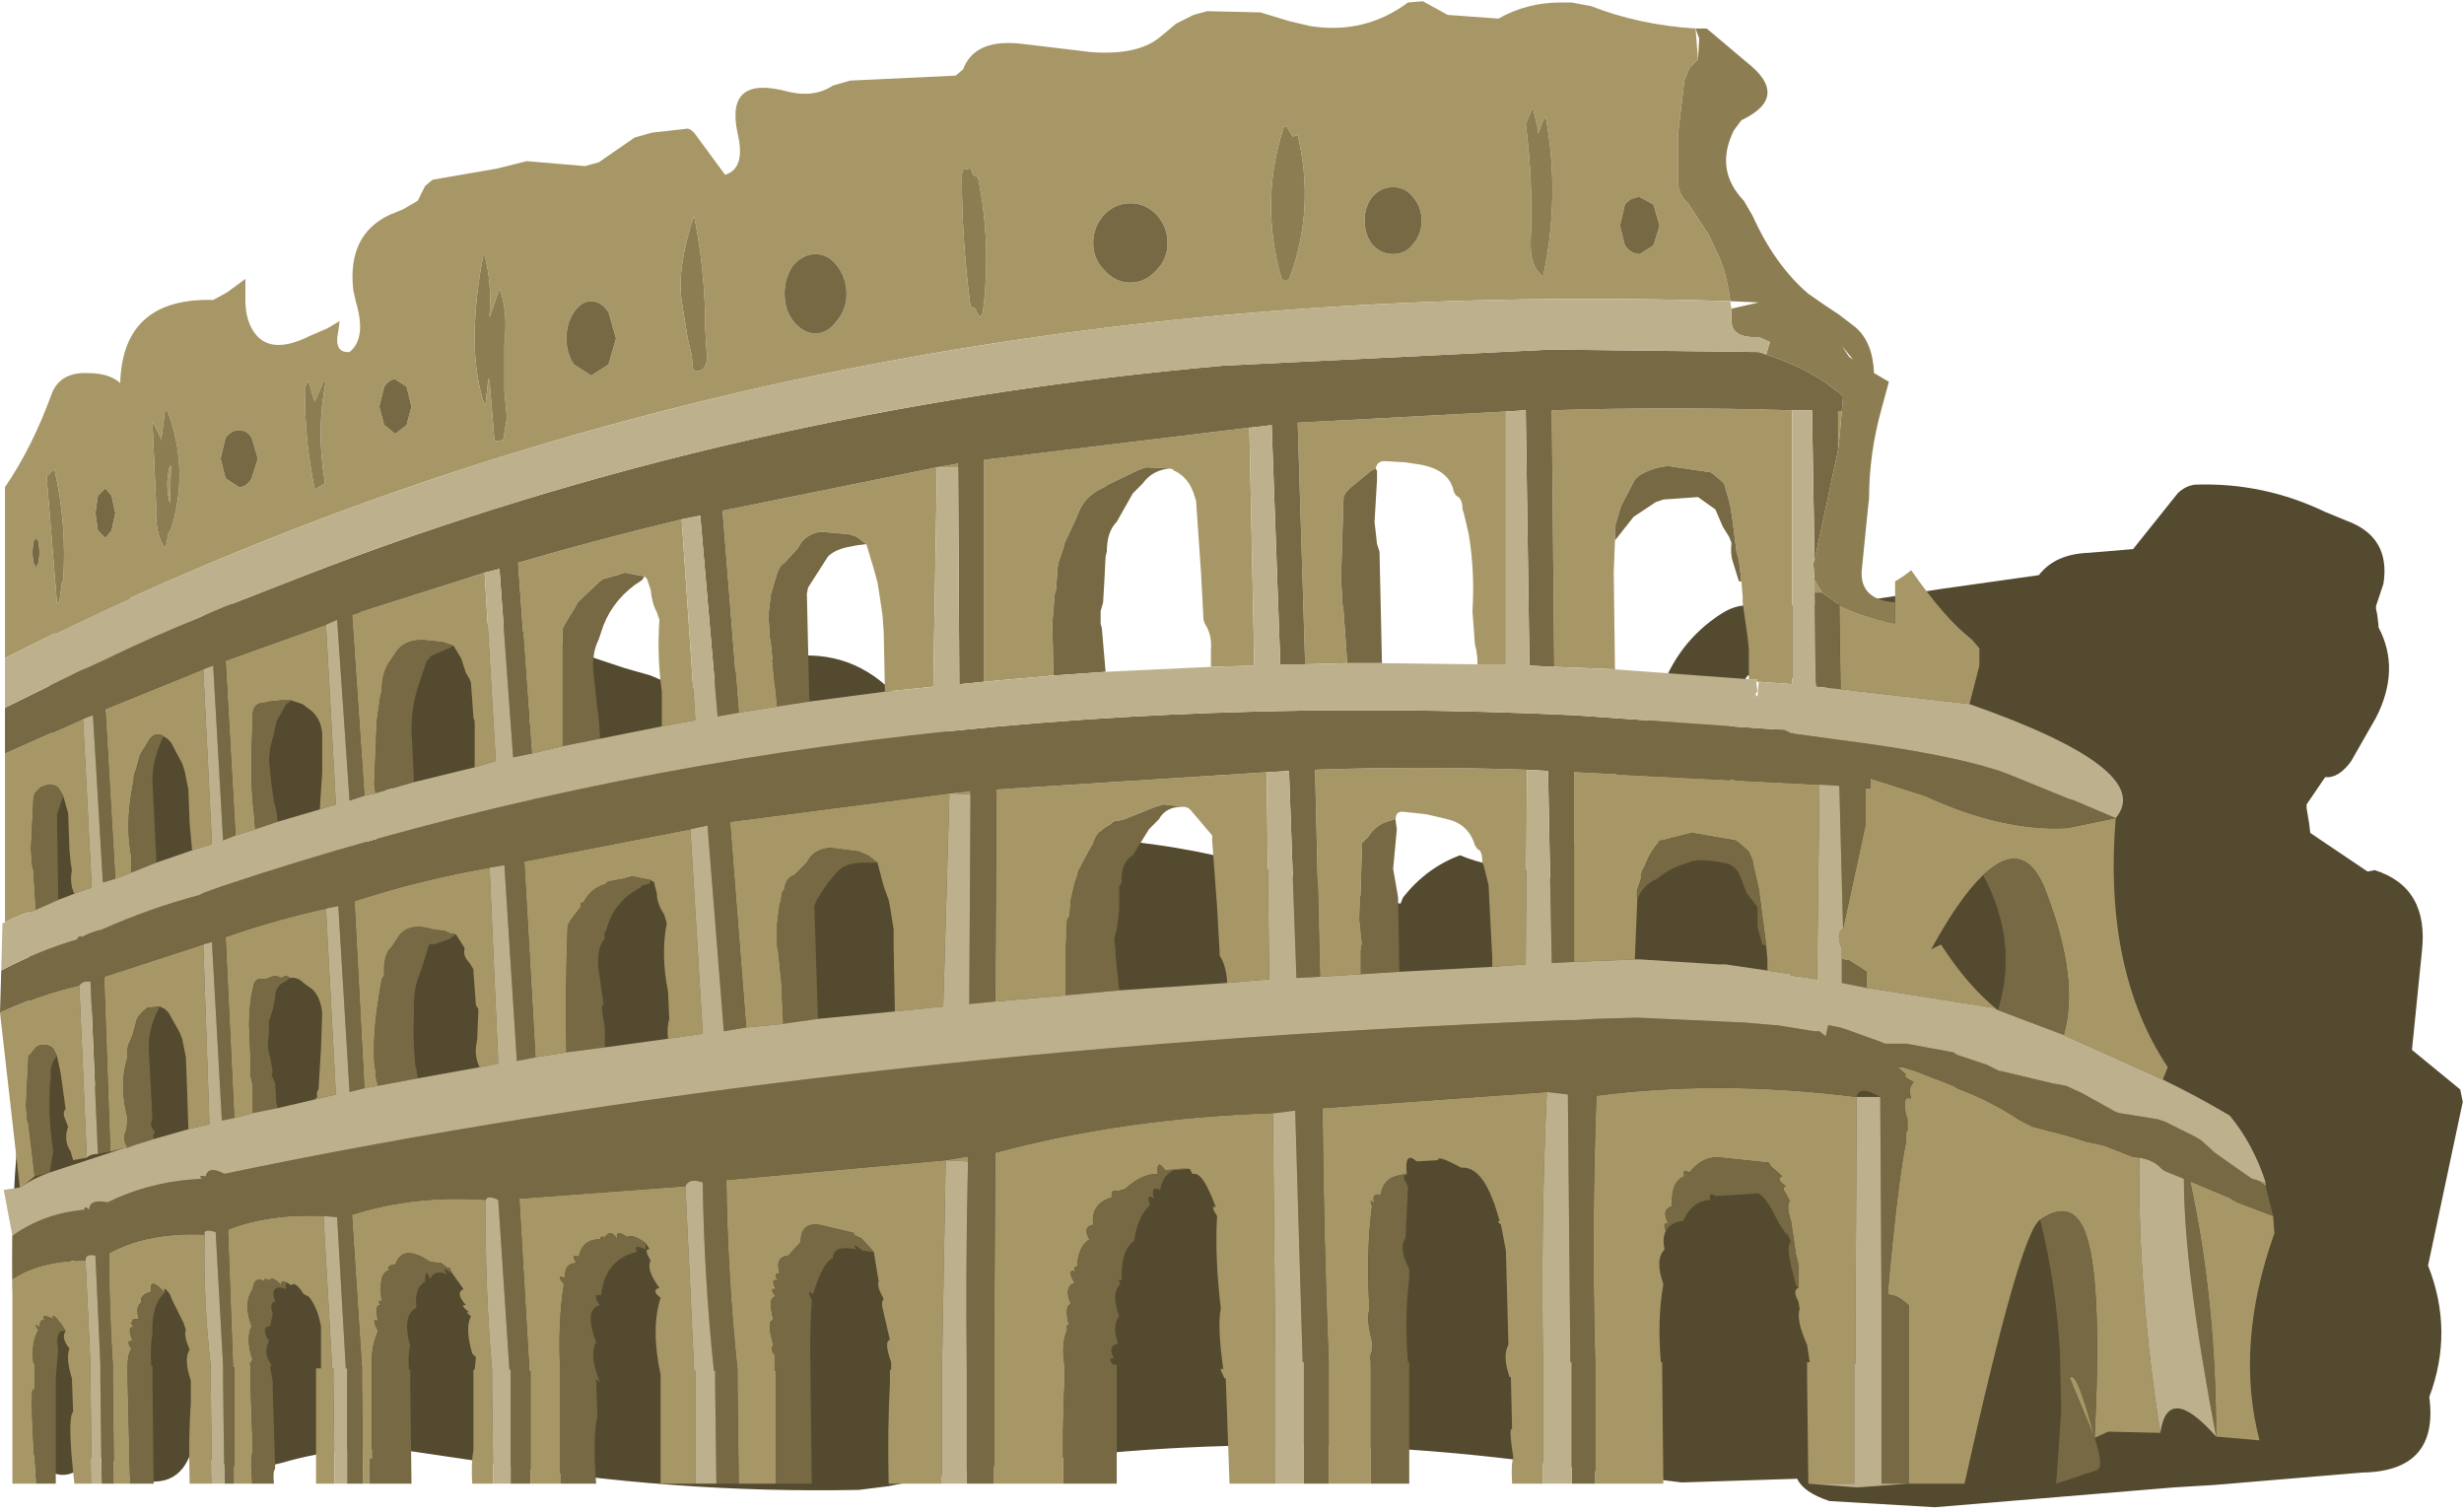 <?xml version="1.0" encoding="UTF-8" standalone="no"?>
<svg xmlns:xlink="http://www.w3.org/1999/xlink" height="61.0px" width="99.4px" xmlns="http://www.w3.org/2000/svg">
  <g transform="matrix(1.0, 0.0, 0.0, 1.0, 0.0, 0.0)">
    <path d="M44.15 33.1 L44.35 33.55 44.45 33.7 44.55 33.85 Q48.55 34.15 52.4 35.45 54.4 36.15 56.5 36.45 L56.6 36.2 Q57.55 35.0 58.9 34.5 60.1 35.0 61.4 35.0 L61.65 35.15 61.95 35.75 Q62.65 35.25 63.25 35.2 63.5 33.3 64.8 31.75 66.25 30.05 66.95 28.0 67.65 25.9 69.45 24.75 70.15 24.3 70.9 24.45 L74.45 24.35 78.35 23.75 82.25 23.2 Q82.9 22.35 84.25 22.3 L86.05 22.15 87.85 19.9 Q88.15 19.6 88.55 19.55 91.3 19.45 93.8 20.65 L94.65 21.0 Q96.45 21.65 96.15 23.55 L95.85 24.45 95.85 24.55 95.9 24.8 95.95 25.2 95.95 25.3 Q96.85 27.0 95.85 28.95 L94.85 30.7 Q94.35 31.4 93.8 31.35 L93.05 32.45 93.05 32.6 93.15 33.2 93.2 33.6 95.5 35.15 95.55 35.15 95.8 35.1 Q98.0 35.8 97.7 38.4 L97.3 42.35 99.25 43.95 99.35 44.45 97.95 51.05 Q99.0 53.7 98.0 56.35 98.4 59.35 95.3 59.4 L89.35 59.9 87.7 60.0 78.05 60.8 73.8 60.55 Q72.75 60.2 72.5 59.65 L67.85 59.8 65.0 59.45 Q51.9 57.2 38.85 59.35 L35.85 59.95 34.65 60.1 Q27.1 60.25 19.7 59.0 L16.65 58.55 Q13.95 58.25 11.4 59.0 9.4 59.55 7.9 58.55 L7.75 58.45 Q7.2 60.3 5.15 59.55 4.75 59.4 4.7 58.95 L4.0 58.8 3.8 58.7 Q2.35 60.45 1.15 58.35 L0.9 57.65 Q0.3 52.65 0.6 47.45 0.75 45.05 1.05 42.75 L1.2 40.25 Q1.1 35.95 1.3 31.65 1.3 31.05 1.9 30.95 L2.2 30.95 2.0 27.75 Q2.0 26.8 2.65 26.1 1.75 25.3 2.6 24.55 3.15 24.15 3.9 24.1 L6.35 24.15 16.7 24.85 Q20.6 24.95 24.0 26.55 L25.2 26.95 26.25 27.25 27.3 27.7 28.3 27.8 29.7 27.1 Q30.6 26.7 31.45 26.55 34.1 26.05 35.95 27.85 L36.0 27.9 Q37.65 27.95 38.2 29.45 38.6 30.6 38.3 31.85 L42.6 32.1 Q43.6 32.2 44.15 33.1 M21.15 29.3 L21.55 29.05 21.35 29.0 21.15 29.3 M73.3 27.6 L73.15 27.4 70.5 27.25 70.0 28.0 69.5 28.9 Q71.0 30.7 68.95 32.35 L68.05 33.15 69.65 31.8 70.15 31.3 Q71.55 28.65 74.55 28.05 L73.3 27.6 M14.5 32.75 L13.75 33.6 15.15 34.1 Q15.45 32.8 15.9 31.6 L14.5 32.75 M3.65 40.5 L3.7 41.9 3.8 43.8 3.9 43.8 4.15 43.75 Q4.0 42.65 4.15 41.6 L4.0 41.3 3.65 40.5 M2.85 52.6 Q3.2 50.6 2.85 48.85 L2.85 52.55 2.85 52.6" fill="#544a30" fill-rule="evenodd" stroke="none"/>
    <path d="M0.2 26.55 L0.2 19.65 Q1.3 18.05 2.1 15.85 2.45 15.0 3.55 15.05 4.4 15.05 4.85 15.45 4.95 12.0 8.6 12.1 L9.15 11.8 9.9 11.25 9.9 12.1 Q9.9 12.9 10.25 13.4 10.9 14.35 12.5 13.55 L13.2 13.25 13.7 12.95 13.65 13.35 Q13.45 14.25 14.1 14.2 14.8 13.65 14.35 12.15 L14.25 11.7 Q14.0 9.45 15.75 8.65 L16.25 8.45 16.85 8.1 17.15 7.5 17.45 7.25 20.05 6.8 21.25 6.5 23.6 6.7 24.15 6.55 25.6 5.55 26.3 5.35 27.65 5.2 Q27.8 5.15 28.0 5.35 L29.25 7.05 Q30.1 6.8 29.75 5.35 29.25 3.0 31.8 3.7 32.85 3.95 33.6 3.45 L34.3 3.25 38.55 3.05 38.85 2.8 Q39.3 1.6 41.05 1.75 L41.5 1.8 44.0 2.1 Q45.95 2.25 46.85 1.45 L47.45 0.95 48.15 0.6 48.7 0.45 50.85 0.5 52.0 0.85 52.85 1.05 Q55.05 1.4 56.8 0.1 L57.4 0.05 58.4 0.6 60.45 0.75 Q61.6 0.1 62.95 0.1 L63.4 0.1 64.2 0.25 Q66.1 1.0 68.4 1.15 L68.5 2.4 68.15 2.75 67.95 3.25 67.7 5.35 67.7 7.45 Q67.75 7.9 68.1 8.2 L68.95 9.5 69.2 10.05 Q69.65 10.9 69.8 12.15 31.05 10.9 0.2 26.55 M76.45 24.3 L76.45 23.45 Q76.8 23.25 77.1 23.0 78.45 24.95 79.55 25.8 L79.85 26.15 79.85 26.85 79.45 28.4 74.25 27.8 74.2 24.4 Q75.1 24.85 76.45 25.15 L76.45 24.3 M85.35 33.0 Q84.85 39.15 87.45 43.05 L87.25 43.55 83.25 41.75 Q83.9 39.55 82.55 36.0 81.7 33.7 80.0 35.3 79.05 36.2 77.9 38.3 L78.3 38.1 Q79.4 39.8 80.6 40.75 L80.4 40.65 77.55 40.2 75.3 39.85 75.3 39.2 74.6 38.75 74.3 38.7 74.3 38.25 Q74.1 37.8 74.25 37.55 L74.35 37.45 75.25 33.3 75.25 31.8 75.45 31.8 75.45 31.4 77.65 32.1 Q80.8 33.55 83.4 33.4 L85.35 33.0 M91.4 47.7 L91.4 47.85 91.15 47.65 91.4 47.7 M91.7 49.05 L91.75 49.75 Q90.15 54.25 91.15 58.1 L89.4 57.95 Q89.4 52.5 88.35 47.65 L89.9 48.3 90.25 48.5 91.7 49.05 M87.15 57.8 L85.05 57.75 84.5 58.0 83.5 55.6 Q83.75 55.15 84.5 58.0 84.8 51.9 84.2 49.95 83.7 48.25 82.3 49.2 81.5 49.7 79.25 59.85 L79.1 59.85 77.0 59.85 77.0 55.6 77.0 55.0 77.0 52.65 Q76.55 52.25 76.3 52.25 L76.15 52.2 Q76.55 47.7 76.9 46.0 76.85 45.7 76.95 45.6 L76.95 45.35 76.95 45.15 Q76.75 44.55 76.9 44.3 L77.1 44.3 Q76.95 43.9 77.2 43.65 76.65 43.35 76.95 43.45 76.75 43.4 76.9 43.35 L76.55 43.05 76.75 43.05 77.25 43.2 78.8 43.8 78.95 43.9 Q80.3 44.4 81.5 45.2 L82.0 45.45 83.35 45.8 84.15 46.05 84.85 46.2 86.0 46.65 86.3 46.7 Q86.25 52.15 87.15 57.8 M72.95 59.85 L72.9 55.55 72.9 54.95 73.0 54.95 73.0 54.9 72.9 54.25 Q72.45 53.25 72.6 52.8 L72.55 52.5 Q72.3 52.05 72.55 51.95 L72.55 51.0 72.45 50.6 72.25 49.25 Q72.05 48.65 72.2 48.45 L72.05 48.15 Q71.85 47.9 72.05 47.85 71.6 47.55 71.9 47.45 L71.45 47.05 71.35 46.9 69.45 46.7 Q68.7 46.6 68.15 47.3 67.85 47.1 67.95 47.45 67.4 47.65 67.45 48.65 67.0 48.8 67.3 49.35 67.05 49.3 67.2 49.65 67.05 49.95 67.15 50.4 66.75 50.8 67.1 51.8 66.85 53.2 67.0 54.95 L67.05 54.95 67.1 59.85 64.35 59.85 64.35 55.55 64.35 54.95 Q64.2 49.5 64.4 44.2 69.35 43.55 74.9 44.25 L74.85 53.75 74.85 55.0 74.8 55.0 74.8 55.6 74.8 56.65 74.8 57.7 74.8 59.85 72.95 59.85 M62.25 59.85 L61.0 59.85 Q60.95 59.05 61.05 58.8 60.85 57.55 61.0 57.65 L60.95 55.55 60.9 55.55 Q60.6 54.7 60.85 54.25 L60.75 50.45 60.55 49.4 Q60.35 49.25 60.5 49.25 L60.3 48.6 60.2 48.35 Q59.7 47.05 58.95 47.1 L58.75 47.0 Q58.0 46.6 58.0 46.8 L57.15 46.85 Q56.65 46.4 56.75 47.35 L56.7 47.35 56.5 47.4 Q55.8 47.5 55.7 48.2 55.3 48.1 55.45 48.55 55.2 48.3 55.35 48.65 55.1 50.55 55.25 52.85 55.1 53.1 55.35 54.1 L55.35 54.5 Q55.25 54.65 55.3 54.95 L55.3 55.4 55.3 55.55 55.3 59.85 53.6 59.85 53.6 55.55 53.6 54.95 Q53.4 49.95 53.35 44.7 L62.4 44.05 Q62.15 49.5 62.25 54.95 L62.25 55.55 62.25 59.85 M51.45 59.85 L49.6 59.85 49.45 55.6 49.4 55.6 49.35 55.5 Q49.15 55.1 49.35 55.25 49.1 53.45 49.25 52.8 49.0 50.65 49.1 49.05 48.8 48.6 49.05 48.7 48.55 47.35 48.2 47.35 L48.1 47.35 48.0 47.15 47.0 47.2 Q46.65 46.7 46.7 47.35 46.05 47.35 45.4 47.95 L45.1 48.05 Q44.8 47.95 44.85 48.3 44.0 48.55 44.1 49.4 43.65 49.5 43.95 50.0 43.5 50.25 43.45 51.1 43.25 51.1 43.4 51.3 43.0 51.15 43.35 51.75 42.9 51.9 43.2 52.6 42.9 52.7 43.15 53.55 43.0 53.3 43.05 53.65 42.8 54.2 42.95 55.1 L42.95 55.7 Q42.85 57.6 42.9 59.85 L40.1 59.85 40.1 55.75 40.1 55.15 40.15 46.5 Q45.35 45.1 51.35 44.9 L51.45 55.0 51.45 55.6 51.45 59.85 M38.0 59.85 L35.85 59.85 Q35.8 57.65 35.9 55.8 L35.9 55.25 35.95 55.25 35.95 54.95 Q35.65 54.1 35.9 54.05 L35.6 52.75 Q35.55 52.5 35.65 52.4 35.35 51.85 35.45 51.7 L35.25 50.5 34.75 49.95 Q34.25 49.75 34.5 49.75 L33.25 49.45 Q32.3 49.2 32.3 50.1 L31.8 50.65 Q31.25 50.7 31.45 51.35 31.15 51.4 31.4 51.65 31.05 51.55 31.3 52.0 31.0 51.95 31.3 52.3 30.95 52.3 31.2 53.25 30.9 53.25 31.2 54.25 31.05 54.45 31.25 54.65 L31.25 55.3 31.3 55.3 31.3 55.85 31.3 59.85 29.8 59.85 29.75 55.85 29.75 55.3 29.75 55.25 Q29.35 51.45 29.3 47.6 L38.15 46.8 39.05 46.65 39.05 46.85 38.15 46.8 38.0 55.2 38.0 55.8 38.0 59.85 M28.05 59.85 L26.65 59.85 26.65 55.45 Q26.25 53.6 26.65 52.35 26.25 52.05 26.6 51.95 26.05 51.2 26.25 50.85 25.95 50.35 26.2 50.4 L26.15 50.3 26.05 50.15 Q25.5 49.75 25.3 49.9 24.8 49.55 24.9 50.0 24.65 49.55 24.4 49.9 24.15 49.85 24.25 50.0 23.5 49.95 23.35 50.7 23.0 50.55 23.25 50.95 22.75 50.95 22.8 51.55 22.4 51.4 22.75 51.8 22.5 53.35 22.6 55.3 L22.6 55.85 22.6 59.85 21.4 59.85 21.4 55.85 21.4 55.3 21.35 55.3 21.35 55.2 20.95 48.35 27.65 47.85 28.0 55.3 28.05 55.3 28.05 55.85 28.05 59.85 M19.9 59.85 L19.05 59.85 Q19.0 59.0 19.1 58.5 L19.1 55.85 19.1 55.75 19.1 55.7 19.1 55.25 19.15 55.25 19.2 54.75 19.05 54.6 Q18.75 53.55 19.0 53.1 18.7 52.85 18.95 52.95 18.5 52.6 18.8 52.65 18.35 52.15 18.7 52.0 L18.2 51.3 18.15 51.15 18.05 51.15 17.8 50.95 17.35 50.9 Q16.25 50.15 15.95 51.0 15.55 51.05 15.7 51.25 15.25 51.3 15.4 52.5 15.2 52.4 15.35 52.65 15.1 52.6 15.25 53.3 14.95 53.1 15.25 53.7 14.95 54.35 15.0 55.2 L15.0 55.8 15.0 58.85 Q14.85 58.55 14.9 59.85 L14.65 59.85 14.6 55.8 14.6 55.2 14.6 55.15 14.2 49.05 14.2 49.0 Q16.7 48.2 19.6 48.4 19.55 51.85 19.85 55.25 L19.85 55.85 19.9 59.85 M13.5 59.85 L12.75 59.85 12.75 55.2 12.95 55.2 12.95 55.15 12.95 53.5 Q12.8 52.7 12.45 52.3 L12.25 52.2 Q11.9 51.65 11.75 51.85 L11.6 51.75 Q11.3 51.6 11.35 51.85 11.0 51.45 10.85 51.65 10.6 51.5 10.7 51.7 10.25 51.45 10.2 52.0 9.8 52.55 10.15 53.5 9.9 54.0 10.2 54.9 10.1 54.85 10.15 54.95 10.05 54.95 10.1 55.1 L10.1 55.2 10.1 55.7 10.2 58.5 Q10.1 58.9 10.15 59.85 L9.45 59.85 9.45 55.7 9.45 55.15 9.4 55.15 9.4 55.1 9.2 49.7 9.2 49.6 Q10.85 48.95 13.05 49.05 L13.4 55.2 13.45 55.2 13.45 55.75 13.5 59.85 M8.55 59.85 L7.65 59.85 Q7.6 57.85 7.7 56.6 L7.7 55.7 Q7.4 54.8 7.65 54.45 7.4 53.85 7.5 53.65 L7.4 53.35 6.95 52.45 6.85 52.2 Q6.55 51.8 6.65 52.15 6.0 51.45 6.1 52.1 5.6 52.25 5.7 52.55 5.45 52.7 5.6 53.2 5.15 53.2 5.45 53.4 5.15 53.2 5.4 53.55 5.1 53.45 5.35 54.1 5.05 54.05 5.3 54.4 5.15 54.65 5.15 55.05 L5.15 55.65 5.25 59.85 4.6 59.85 4.55 55.65 4.55 55.05 Q4.4 52.8 4.4 50.55 5.95 49.7 8.25 49.8 8.2 52.45 8.5 55.1 L8.5 55.7 8.55 59.85 M3.7 59.85 L3.0 59.85 Q2.7 57.2 2.95 56.95 L2.9 55.6 Q2.65 54.8 2.8 54.4 2.45 53.95 2.65 53.7 L2.5 53.45 Q2.05 52.85 2.15 53.2 1.6 52.95 1.8 53.25 1.6 53.2 1.6 53.55 1.3 53.3 1.55 53.65 1.25 54.15 1.35 55.0 L1.4 55.0 1.4 55.6 1.4 56.15 Q1.15 55.4 1.45 59.85 L0.5 59.85 0.5 55.55 0.5 55.0 0.5 51.6 Q1.6 50.85 3.45 50.85 L3.65 55.05 3.65 55.6 3.7 59.85 M0.8 47.9 L0.0 40.85 Q1.5 40.15 3.2 39.75 L3.5 46.7 2.95 46.8 2.85 46.45 Q2.55 46.0 2.75 45.45 L2.65 45.2 Q2.5 44.85 2.65 44.75 L2.45 43.3 2.3 42.6 2.2 42.4 Q2.1 42.15 1.75 42.15 1.55 42.15 1.45 42.25 L1.25 42.5 1.15 42.6 1.05 44.6 1.1 45.2 1.15 45.35 1.4 47.45 0.9 47.85 0.8 47.9 M0.2 37.2 L0.2 30.4 3.35 29.0 3.7 35.8 3.0 36.05 Q2.8 35.65 2.9 35.1 L2.85 34.8 2.8 34.25 2.75 32.8 2.55 32.1 2.4 31.85 Q2.3 31.65 1.95 31.65 L1.65 31.75 1.4 32.0 1.35 32.2 1.25 34.25 1.3 34.9 1.35 35.1 1.45 36.7 Q0.8 36.9 0.2 37.2 M61.85 4.4 L61.8 4.4 61.55 5.0 Q61.85 7.3 61.75 9.7 61.7 10.75 62.25 11.15 62.95 7.9 62.35 4.7 L62.25 4.85 62.05 5.4 62.05 5.25 61.85 4.4 M65.55 8.25 L65.35 9.1 65.55 9.9 Q65.8 10.25 66.15 10.25 L66.7 9.9 66.95 9.1 66.7 8.25 66.15 7.95 Q65.8 7.95 65.55 8.25 M19.55 10.3 L19.5 10.3 Q19.2 11.75 19.15 13.3 19.1 15.0 19.55 16.35 L19.6 16.2 19.7 15.25 19.75 15.4 19.95 17.8 20.3 17.75 20.45 16.85 20.35 15.8 20.35 13.85 Q20.5 12.55 20.15 11.65 L20.1 11.8 19.75 12.8 19.75 12.7 Q19.85 11.45 19.55 10.3 M28.0 8.7 Q27.3 10.8 27.5 12.15 L27.75 13.7 27.9 14.3 27.95 14.8 Q27.95 15.05 28.25 14.95 28.6 14.8 28.5 14.1 L28.45 13.25 Q28.45 11.2 28.1 9.25 L28.0 8.7 M39.25 7.05 L39.2 6.9 39.15 6.8 39.1 6.8 38.85 6.85 38.8 7.05 Q38.8 9.7 39.15 12.35 L39.35 12.45 39.4 12.6 39.55 12.8 39.65 12.6 Q40.0 9.8 39.45 7.15 L39.25 7.05 M46.65 8.65 Q46.2 8.2 45.6 8.2 45.0 8.2 44.55 8.65 44.1 9.15 44.1 9.8 44.1 10.45 44.55 10.9 45.0 11.4 45.6 11.4 46.2 11.4 46.65 10.9 47.1 10.45 47.1 9.8 47.1 9.15 46.65 8.65 M52.15 5.5 L52.05 5.35 51.9 5.1 51.8 5.1 Q50.8 8.1 51.7 11.25 L51.85 11.35 52.0 11.25 52.05 11.15 Q53.05 8.35 52.35 5.45 L52.2 5.5 52.15 5.5 M56.2 7.55 Q55.7 7.55 55.35 7.95 55.05 8.35 55.05 8.9 55.05 9.45 55.35 9.85 55.7 10.25 56.2 10.25 56.7 10.25 57.0 9.85 57.35 9.45 57.35 8.9 57.35 8.35 57.0 7.95 56.7 7.55 56.2 7.55 M48.85 26.9 L48.85 26.2 Q48.9 25.6 48.6 25.15 L48.55 25.0 48.45 23.1 48.25 20.2 48.2 20.05 Q48.0 19.3 47.4 19.0 L47.35 19.0 47.35 18.95 47.2 18.9 46.25 18.85 45.95 18.95 44.7 19.55 44.55 19.65 44.25 19.8 Q43.7 20.15 43.5 20.7 L43.35 21.05 42.95 21.9 42.9 22.1 42.8 22.4 Q42.65 22.75 42.65 23.1 L42.6 23.8 42.55 23.95 42.45 25.15 42.5 27.25 39.7 27.5 39.7 18.55 50.4 17.25 50.6 26.85 48.85 26.9 M52.65 26.8 L52.35 17.05 60.75 16.6 60.75 26.8 59.6 26.8 59.6 26.55 59.55 26.2 59.5 26.0 59.4 24.65 Q59.5 23.05 59.25 21.55 L59.05 20.7 59.0 20.55 Q59.0 20.1 58.75 20.0 L58.65 19.85 Q58.5 19.05 57.55 18.8 L57.35 18.75 56.7 18.65 55.85 18.6 Q55.55 18.6 55.5 18.9 L55.3 19.0 54.45 19.7 54.3 19.85 54.2 20.05 54.1 23.3 54.15 24.3 54.2 24.65 54.35 26.75 52.65 26.8 M62.7 26.9 L62.6 16.55 Q67.35 16.4 72.3 16.55 L72.3 27.6 70.95 27.5 70.85 27.5 70.9 27.4 70.55 27.4 70.55 26.2 70.5 25.7 70.3 24.3 70.3 24.05 70.25 23.45 70.15 22.6 70.05 22.25 69.9 21.05 69.8 20.4 69.75 20.2 69.65 19.85 69.55 19.5 69.15 19.15 69.0 19.05 67.3 18.8 Q66.65 18.85 66.1 19.2 L65.95 19.35 65.4 20.4 65.25 20.9 65.15 21.25 65.15 21.8 65.1 23.1 65.15 27.0 62.7 26.9 M74.15 18.15 L74.15 16.6 74.3 16.6 74.2 17.7 74.15 18.15 M29.8 28.75 L29.15 20.6 37.8 18.85 38.65 18.7 38.65 18.85 37.8 18.85 37.65 27.7 35.7 27.9 35.65 25.5 35.6 24.8 35.45 23.8 35.4 23.5 35.25 22.95 34.95 21.95 34.55 21.65 34.25 21.55 33.1 21.45 Q32.45 21.55 32.2 22.1 L31.65 22.7 Q31.4 22.85 31.3 23.3 L31.25 23.45 31.15 23.8 31.1 23.95 31.0 24.8 31.05 25.7 31.1 26.0 31.25 27.55 31.3 27.9 31.35 28.5 29.8 28.75 M39.15 32.05 L38.3 32.0 38.05 40.6 36.1 40.8 36.05 38.2 36.05 37.5 35.9 36.55 35.85 36.3 35.65 35.75 35.4 34.8 35.0 34.5 34.65 34.35 33.5 34.2 Q32.8 34.25 32.55 34.8 L32.05 35.3 Q31.7 35.4 31.65 35.85 L31.55 36.0 31.5 36.35 31.45 36.5 31.35 37.3 31.35 38.15 31.4 38.4 31.55 39.9 31.55 40.2 31.6 41.3 30.1 41.45 29.45 33.15 38.3 32.0 39.15 31.9 39.15 32.05 M27.85 33.45 L28.35 41.7 26.95 41.9 Q26.9 41.45 27.0 41.1 L26.95 40.0 Q26.65 38.5 26.9 37.25 L26.8 36.9 Q26.5 36.45 26.5 36.05 L26.4 35.65 26.4 35.6 26.25 35.5 25.5 35.35 25.15 35.45 24.6 35.55 Q24.5 35.55 24.45 35.65 23.8 35.85 23.55 36.4 23.35 36.4 23.45 36.55 L23.0 37.15 22.9 37.35 Q22.8 39.85 22.85 42.45 L21.6 42.65 21.15 34.75 27.85 33.45 M19.75 35.0 L20.1 42.9 19.35 43.05 Q19.1 42.55 19.25 41.95 L19.3 40.7 19.2 40.55 19.1 39.2 19.1 39.1 18.95 38.85 Q18.65 38.55 18.75 38.25 L18.4 37.7 18.25 37.65 18.15 37.65 17.95 37.55 17.5 37.5 Q16.4 37.15 16.0 37.9 L15.8 38.2 Q15.45 38.5 15.5 39.35 L15.4 39.5 15.3 40.1 15.25 40.45 Q15.05 41.65 15.1 42.85 L15.15 43.2 15.15 43.4 15.25 43.8 14.7 43.9 14.3 36.35 Q16.9 35.5 19.75 35.0 M13.15 36.65 L13.55 44.15 12.7 44.35 12.8 44.25 Q12.75 44.05 12.85 43.95 L12.95 42.3 13.0 40.85 Q12.9 40.05 12.45 39.8 L12.25 39.65 Q12.0 39.4 11.7 39.45 11.55 39.3 11.35 39.45 11.1 39.3 10.85 39.45 L10.65 39.5 Q10.25 39.4 10.2 39.9 10.05 40.5 10.05 41.35 L10.1 42.6 10.1 43.35 10.2 43.8 10.2 44.9 9.45 45.1 9.1 37.8 Q11.1 37.1 13.15 36.65 M8.2 38.1 L8.45 45.35 7.6 45.55 7.55 44.0 7.5 42.65 7.35 41.9 7.25 41.65 6.8 40.85 6.65 40.7 6.45 40.6 5.95 40.65 Q5.55 40.95 5.5 41.2 L5.35 41.75 5.25 42.0 5.2 42.1 Q5.1 42.35 5.15 42.65 L5.05 43.0 Q4.85 44.0 5.15 45.1 L5.1 45.6 Q4.9 45.9 5.15 46.3 L5.05 46.3 4.45 46.45 4.2 39.4 8.2 38.1 M40.15 40.4 L40.2 31.85 51.1 31.15 51.2 39.5 49.5 39.65 49.5 39.55 Q49.45 38.9 49.2 38.55 L49.2 38.4 49.1 36.6 48.9 33.9 48.9 33.7 48.05 32.7 47.95 32.6 47.8 32.55 46.95 32.45 46.6 32.55 45.35 33.05 45.15 33.1 Q44.9 33.1 44.8 33.25 44.25 33.5 44.1 34.05 L43.9 34.4 43.5 35.15 43.45 35.35 43.35 35.65 43.2 36.3 43.15 36.95 43.05 37.1 43.0 38.25 43.0 40.15 40.15 40.4 M53.25 39.4 L53.05 31.05 Q57.2 30.9 61.6 31.05 L61.55 38.9 60.2 39.0 60.2 38.65 60.05 35.7 59.85 34.9 59.8 34.8 Q59.8 34.3 59.6 34.25 L59.5 34.1 Q59.25 33.25 58.4 33.05 L58.2 33.0 57.55 32.85 56.65 32.75 Q56.3 32.7 56.3 33.05 L56.25 33.05 56.1 33.1 Q55.5 33.25 55.2 33.75 L55.05 33.9 54.95 34.0 54.85 37.1 54.95 38.05 54.9 38.35 54.9 39.3 53.25 39.4 M63.5 38.8 L63.5 31.15 73.4 31.65 73.3 39.5 72.25 39.35 72.25 39.3 71.3 39.15 71.3 38.95 71.3 38.7 71.25 38.15 71.15 37.35 71.1 37.0 70.95 35.85 70.8 35.2 70.75 35.0 70.7 34.7 70.55 34.35 70.15 34.0 70.0 33.9 68.25 33.6 67.05 33.9 Q66.9 33.9 66.9 34.0 66.55 34.4 66.35 34.95 66.2 35.15 66.2 35.45 L66.1 35.75 Q66.0 36.0 66.05 36.3 L66.0 37.5 65.95 38.7 63.5 38.8 M32.9 13.45 Q33.4 13.45 33.75 12.95 34.15 12.5 34.15 11.85 34.15 11.2 33.75 10.7 33.4 10.25 32.9 10.25 32.4 10.25 32.0 10.7 31.65 11.2 31.65 11.85 31.65 12.5 32.0 12.95 32.4 13.45 32.9 13.45 M24.85 13.65 L24.55 12.6 Q24.25 12.15 23.85 12.15 23.45 12.15 23.15 12.6 22.85 13.05 22.85 13.65 22.85 14.25 23.15 14.7 L23.85 15.15 24.55 14.7 24.85 13.65 M21.45 30.4 L20.9 22.7 Q24.15 21.75 27.5 20.95 L28.05 29.05 26.7 29.3 26.7 29.1 26.7 27.9 Q26.5 26.5 26.6 25.0 L26.5 24.7 Q26.3 24.35 26.25 23.8 L26.1 23.35 26.05 23.3 26.0 23.25 25.2 23.1 24.9 23.2 24.35 23.35 24.2 23.45 23.3 24.3 23.2 24.5 22.8 25.15 22.7 25.35 22.7 30.1 21.45 30.4 M18.3 26.05 L18.15 26.0 18.0 25.95 17.85 25.9 17.35 25.85 Q16.35 25.7 15.95 26.35 L15.75 26.65 Q15.4 27.1 15.4 27.9 L15.35 28.05 15.25 28.75 15.2 29.1 15.1 31.65 15.15 32.0 14.7 32.1 14.2 24.8 19.55 23.1 20.0 30.7 19.15 30.95 19.15 30.45 19.15 29.1 19.1 28.95 19.0 27.55 18.95 27.4 18.8 27.15 18.6 26.55 18.3 26.05 M73.2 23.4 L73.5 23.9 73.2 23.9 73.2 23.4 M91.05 47.6 L90.85 47.55 91.05 47.6 M12.7 16.2 L12.65 16.1 12.45 15.35 12.3 15.6 12.3 15.85 Q12.3 17.85 12.7 19.75 L13.1 19.5 13.1 19.4 Q12.75 17.35 13.15 15.35 L13.05 15.4 12.7 16.2 M10.4 18.5 L10.15 17.65 Q9.95 17.35 9.65 17.35 9.35 17.35 9.1 17.65 L8.9 18.5 9.1 19.3 9.65 19.65 Q9.95 19.65 10.15 19.3 L10.4 18.5 M15.5 15.6 L15.3 16.4 15.5 17.15 15.95 17.5 16.4 17.15 16.6 16.4 16.4 15.6 15.95 15.3 Q15.7 15.3 15.5 15.6 M1.9 19.2 L1.9 19.45 2.3 24.35 2.4 24.25 2.5 23.5 2.55 23.4 Q2.7 21.15 2.2 18.95 L2.1 19.0 1.9 19.2 M6.75 16.55 L6.65 16.6 6.5 17.8 6.5 17.7 6.15 17.0 6.3 20.4 Q6.25 21.55 6.65 22.1 L6.7 22.0 6.8 21.5 6.9 21.35 Q7.65 18.95 6.75 16.55 M1.45 21.7 L1.35 21.85 1.3 22.3 1.35 22.7 1.45 22.9 1.55 22.7 1.6 22.3 1.55 21.85 1.45 21.7 M6.85 18.8 L6.9 18.8 6.85 20.35 6.85 20.3 Q6.65 19.55 6.85 18.8 M3.95 20.0 L3.85 20.7 3.95 21.4 4.25 21.7 4.5 21.4 4.65 20.7 4.5 20.0 4.25 19.7 3.95 20.0 M4.65 35.45 L4.25 28.6 8.2 27.0 8.55 34.05 7.75 34.3 7.65 33.2 7.6 31.85 7.45 31.1 7.35 30.8 6.9 29.95 6.75 29.8 6.6 29.7 Q6.3 29.5 6.05 29.8 L5.65 30.45 5.5 31.0 5.4 31.3 5.4 31.4 5.3 32.0 5.25 32.35 Q5.1 33.5 5.3 34.55 L5.3 35.1 5.3 35.2 4.65 35.45 M9.5 33.7 L9.1 26.65 13.15 25.2 13.55 32.45 12.9 32.65 13.0 31.15 13.0 29.6 Q12.95 28.9 12.4 28.55 L12.2 28.4 11.75 28.25 11.35 28.25 10.85 28.3 10.65 28.35 Q10.25 28.35 10.2 28.75 L10.15 30.3 10.15 31.65 10.2 32.4 10.25 32.85 10.3 33.45 9.5 33.7" fill="#a89766" fill-rule="evenodd" stroke="none"/>
    <path d="M68.4 1.15 L68.85 1.15 70.45 2.5 Q72.25 3.9 70.25 4.85 L69.95 5.25 Q69.15 6.85 70.35 8.1 L70.7 8.7 Q71.6 10.7 72.95 11.85 L73.6 12.3 74.2 12.7 74.85 13.2 Q75.55 13.8 75.6 15.05 L76.2 15.4 75.9 16.5 Q75.4 18.3 75.4 20.1 L75.35 20.55 75.1 23.05 Q75.05 24.2 76.45 24.3 L76.45 25.15 Q75.1 24.85 74.2 24.4 L73.5 23.9 73.2 23.4 73.15 22.7 73.2 22.6 74.15 18.15 74.2 17.7 74.3 16.6 74.35 16.0 74.3 15.95 74.15 15.8 74.05 15.75 Q73.05 14.9 71.25 14.3 L71.4 13.8 70.95 13.6 Q69.85 13.65 69.85 12.95 L69.85 12.75 69.85 12.45 70.95 12.2 69.8 12.15 Q69.65 10.9 69.2 10.05 L68.95 9.5 68.1 8.2 Q67.75 7.9 67.7 7.45 L67.7 5.35 67.95 3.25 68.15 2.75 68.5 2.4 68.55 1.55 68.4 1.15 M61.85 4.4 L62.05 5.25 62.05 5.4 62.25 4.85 62.35 4.7 Q62.95 7.9 62.25 11.15 61.7 10.75 61.75 9.7 61.85 7.3 61.55 5.0 L61.8 4.4 61.85 4.4 M19.55 10.3 Q19.85 11.45 19.75 12.7 L19.75 12.8 20.1 11.8 20.15 11.65 Q20.5 12.55 20.35 13.85 L20.35 15.8 20.45 16.85 20.3 17.75 19.95 17.8 19.75 15.4 19.7 15.25 19.6 16.2 19.55 16.35 Q19.1 15.0 19.15 13.3 19.2 11.75 19.5 10.3 L19.55 10.3 M28.0 8.7 L28.1 9.25 Q28.45 11.2 28.45 13.25 L28.5 14.1 Q28.6 14.8 28.25 14.95 27.95 15.05 27.95 14.8 L27.9 14.3 27.75 13.7 27.5 12.15 Q27.3 10.8 28.0 8.7 M39.25 7.05 L39.45 7.15 Q40.0 9.8 39.65 12.6 L39.55 12.8 39.4 12.6 39.35 12.45 39.15 12.35 Q38.8 9.7 38.8 7.05 L38.85 6.85 39.1 6.8 39.15 6.8 39.2 6.9 39.25 7.05 M52.15 5.5 L52.2 5.5 52.35 5.45 Q53.05 8.35 52.05 11.15 L52.0 11.25 51.85 11.35 51.7 11.25 Q50.8 8.1 51.8 5.1 L51.9 5.1 52.05 5.35 52.15 5.5 M74.75 14.5 L74.3 13.95 74.6 14.4 74.75 14.5 M12.7 16.2 L13.05 15.4 13.15 15.35 Q12.75 17.35 13.1 19.4 L13.1 19.5 12.7 19.75 Q12.3 17.85 12.3 15.85 L12.3 15.6 12.45 15.35 12.65 16.1 12.7 16.2 M6.75 16.55 Q7.65 18.95 6.9 21.35 L6.8 21.5 6.7 22.0 6.65 22.1 Q6.25 21.55 6.3 20.4 L6.15 17.0 6.5 17.7 6.5 17.8 6.65 16.6 6.75 16.55 M1.9 19.2 L2.1 19.0 2.2 18.95 Q2.7 21.15 2.55 23.4 L2.5 23.5 2.4 24.25 2.3 24.35 1.9 19.45 1.9 19.2 M6.85 18.8 Q6.65 19.55 6.85 20.3 L6.85 20.35 6.9 18.8 6.85 18.8" fill="#8d7d52" fill-rule="evenodd" stroke="none"/>
    <path d="M91.4 47.85 L91.7 49.05 90.25 48.5 89.9 48.3 88.35 47.65 Q89.4 52.5 89.4 57.95 88.1 51.15 88.1 47.55 L87.35 47.25 87.2 47.15 Q86.9 46.8 86.3 46.7 L86.0 46.65 84.85 46.2 84.15 46.05 83.35 45.8 82.0 45.45 81.5 45.2 Q80.3 44.4 78.95 43.9 L78.8 43.8 77.25 43.2 76.75 43.05 76.55 43.05 76.9 43.35 Q76.75 43.4 76.95 43.45 76.65 43.35 77.2 43.65 76.95 43.9 77.1 44.3 L76.9 44.3 Q76.75 44.55 76.95 45.15 L76.95 45.35 76.95 45.6 Q76.85 45.7 76.9 46.0 76.55 47.7 76.15 52.2 L76.3 52.25 Q76.55 52.25 77.0 52.65 L77.0 55.0 77.0 55.6 77.0 59.85 75.9 59.85 75.9 57.7 75.9 55.7 75.9 55.6 75.9 55.0 75.9 53.8 75.9 53.15 75.9 52.2 75.9 52.15 75.85 44.25 Q75.0 43.75 74.9 44.25 69.35 43.55 64.4 44.2 64.2 49.5 64.35 54.95 L64.35 55.55 64.35 59.85 63.4 59.85 63.4 55.55 63.4 54.95 63.35 54.95 63.25 44.15 62.4 44.05 53.35 44.7 Q53.4 49.95 53.6 54.95 L53.6 55.55 53.6 59.85 52.6 59.85 52.6 55.55 52.6 54.95 52.55 54.95 52.25 44.8 51.45 44.9 51.35 44.9 Q45.35 45.1 40.15 46.5 L40.1 55.15 40.1 55.75 40.1 59.85 39.0 59.85 39.0 55.75 39.0 55.2 Q38.95 51.05 39.05 46.85 L39.05 46.65 38.15 46.8 29.3 47.6 Q29.35 51.45 29.75 55.25 L29.75 55.3 29.75 55.85 29.8 59.85 28.9 59.85 28.85 55.85 28.85 55.3 28.8 55.3 Q28.4 51.5 28.35 47.7 27.8 47.5 27.65 47.85 L20.95 48.35 21.35 55.2 21.35 55.3 21.4 55.3 21.4 55.85 21.4 59.85 20.6 59.85 20.6 55.85 20.6 55.25 20.55 55.25 20.1 48.4 Q19.65 48.2 19.6 48.4 16.7 48.2 14.2 49.0 L14.2 49.05 14.6 55.15 14.6 55.2 14.6 55.8 14.65 59.85 14.0 59.85 14.0 55.8 14.0 55.2 13.95 55.2 13.6 49.1 13.05 49.05 Q10.85 48.95 9.2 49.6 L9.2 49.7 9.4 55.1 9.4 55.15 9.45 55.15 9.45 55.7 9.45 59.85 9.05 59.85 9.0 55.7 9.0 55.1 8.7 49.7 Q8.2 49.55 8.25 49.8 5.95 49.7 4.4 50.55 4.4 52.8 4.55 55.05 L4.55 55.65 4.6 59.85 4.1 59.85 4.05 55.65 4.05 55.05 3.85 50.65 Q3.45 50.55 3.45 50.85 1.6 50.85 0.5 51.6 L0.5 49.85 Q1.75 48.95 3.4 48.8 3.4 48.6 3.6 48.8 3.6 48.35 4.35 48.5 6.05 47.65 8.15 47.55 7.95 47.4 8.3 47.45 8.4 47.0 9.05 47.35 33.0 42.35 63.1 41.15 L63.5 41.15 64.35 41.1 66.05 41.05 70.4 41.25 71.55 41.35 71.65 41.35 73.2 41.6 73.3 41.6 73.4 41.6 73.65 41.8 73.75 41.35 74.25 41.45 74.55 41.55 75.8 42.0 76.05 42.1 76.25 42.1 76.7 42.1 76.9 42.1 78.8 42.45 78.95 42.55 80.15 42.95 80.65 43.2 80.7 43.2 82.8 43.7 83.35 43.8 84.0 44.1 85.35 44.85 85.5 44.9 87.05 45.15 87.35 45.25 88.55 45.85 88.8 46.0 89.35 46.5 90.2 47.1 90.85 47.55 91.05 47.6 91.15 47.65 91.4 47.85 M84.5 58.0 Q84.85 59.1 84.65 59.25 L84.6 59.3 82.95 59.85 83.15 56.9 83.1 54.55 Q82.95 51.8 82.3 49.2 83.7 48.25 84.2 49.95 84.8 51.9 84.5 58.0 83.75 55.15 83.5 55.6 L84.5 58.0 M72.55 51.95 L72.45 51.85 72.25 51.05 Q72.05 50.2 72.25 50.1 72.0 49.5 72.1 49.85 L71.8 49.4 71.45 48.75 Q71.05 48.05 70.8 48.15 L69.2 48.25 Q68.9 48.05 69.0 48.4 68.25 48.45 67.9 49.25 67.4 49.3 67.2 49.65 67.05 49.3 67.3 49.35 67.0 48.8 67.45 48.65 67.4 47.65 67.95 47.45 67.85 47.1 68.15 47.3 68.7 46.6 69.45 46.7 L71.35 46.9 71.45 47.05 71.9 47.45 Q71.6 47.55 72.05 47.85 71.85 47.9 72.05 48.15 L72.2 48.45 Q72.05 48.65 72.25 49.25 L72.45 50.6 72.55 51.0 72.55 51.95 M56.75 47.35 L56.75 47.4 Q56.5 47.35 56.8 47.85 L56.7 49.95 Q56.4 50.3 56.85 51.2 L56.85 51.55 Q56.65 53.15 56.8 54.95 L56.85 54.95 56.85 55.55 56.85 59.85 55.3 59.85 55.3 55.55 55.3 55.4 55.3 54.95 Q55.25 54.65 55.35 54.5 L55.35 54.1 Q55.1 53.1 55.25 52.85 55.1 50.55 55.35 48.65 55.2 48.3 55.45 48.55 55.3 48.1 55.7 48.2 55.8 47.5 56.5 47.4 L56.7 47.35 56.75 47.35 M48.0 47.15 Q47.0 47.0 46.8 48.0 46.4 47.8 46.55 48.35 46.2 48.1 46.4 48.6 45.9 49.05 45.75 50.05 45.2 50.45 45.25 51.65 45.05 51.55 45.2 51.8 44.8 52.15 45.15 53.1 44.85 53.45 45.1 54.2 44.65 54.3 44.95 54.8 44.65 54.75 44.9 55.05 L45.05 55.05 45.05 55.6 45.05 55.65 45.05 59.85 42.9 59.85 Q42.85 57.6 42.95 55.7 L42.95 55.1 Q42.8 54.2 43.05 53.65 43.0 53.3 43.15 53.55 42.9 52.7 43.2 52.6 42.9 51.9 43.35 51.75 43.0 51.15 43.4 51.3 43.25 51.1 43.45 51.1 43.5 50.25 43.95 50.0 43.65 49.5 44.1 49.4 44.0 48.55 44.85 48.3 44.8 47.95 45.1 48.05 L45.4 47.95 Q46.05 47.35 46.7 47.35 46.65 46.7 47.0 47.2 L48.0 47.15 M35.25 50.5 L34.8 50.45 Q34.3 50.05 34.55 50.4 33.6 50.2 33.6 50.75 33.2 50.9 32.8 52.2 32.5 51.95 32.75 52.45 32.65 53.8 32.7 55.3 L32.7 55.85 32.75 59.85 31.3 59.85 31.3 55.85 31.3 55.3 31.25 55.3 31.25 54.65 Q31.05 54.45 31.2 54.25 30.9 53.25 31.2 53.25 30.95 52.3 31.3 52.3 31.0 51.95 31.3 52.0 31.05 51.55 31.4 51.65 31.15 51.4 31.45 51.35 31.25 50.7 31.8 50.65 L32.3 50.1 Q32.3 49.2 33.25 49.45 L34.5 49.75 Q34.25 49.75 34.75 49.95 L35.25 50.5 M26.05 50.15 L26.05 50.4 Q25.5 50.15 25.7 50.5 24.4 50.8 24.25 52.25 23.85 52.15 24.2 52.65 23.55 52.8 24.05 54.15 23.75 54.65 24.2 55.75 23.95 55.55 24.05 55.7 L24.1 57.1 Q23.9 58.0 24.05 59.85 L22.6 59.85 22.6 55.85 22.6 55.3 Q22.5 53.35 22.75 51.8 22.4 51.4 22.8 51.55 22.75 50.95 23.25 50.95 23.0 50.55 23.35 50.7 23.5 49.95 24.25 50.0 24.15 49.85 24.4 49.9 24.65 49.55 24.9 50.0 24.8 49.55 25.3 49.9 25.5 49.75 26.05 50.15 M18.2 51.3 L18.2 51.35 Q17.75 51.0 18.05 51.4 17.5 51.2 17.35 51.6 17.15 51.05 17.15 51.7 16.7 51.95 16.8 52.75 16.2 53.05 16.55 54.3 16.45 54.6 16.5 55.25 L16.55 55.25 16.55 55.8 16.6 59.85 14.9 59.85 Q14.85 58.55 15.0 58.85 L15.0 55.8 15.0 55.2 Q14.95 54.35 15.25 53.7 14.95 53.1 15.25 53.3 15.1 52.6 15.35 52.65 15.2 52.4 15.4 52.5 15.25 51.3 15.7 51.25 15.55 51.05 15.95 51.0 16.25 50.15 17.35 50.9 L17.8 50.95 18.05 51.15 18.15 51.15 18.2 51.3 M11.6 51.75 Q11.5 51.7 11.55 52.0 10.85 51.75 11.1 52.5 10.85 52.55 11.0 53.0 L10.9 53.5 Q10.5 53.5 10.85 54.1 10.6 54.6 10.95 55.05 L10.9 55.15 11.0 55.7 11.0 55.75 11.0 55.95 11.1 59.25 Q11.0 59.35 11.05 59.85 L10.15 59.85 Q10.1 58.9 10.2 58.5 L10.1 55.7 10.1 55.2 10.1 55.1 Q10.05 54.95 10.15 54.95 10.1 54.85 10.2 54.9 9.9 54.0 10.15 53.5 9.8 52.55 10.2 52.0 10.25 51.45 10.7 51.7 10.6 51.5 10.85 51.65 11.0 51.45 11.35 51.85 11.3 51.6 11.6 51.75 M6.65 52.15 Q6.1 52.6 6.15 53.85 6.05 54.3 6.1 55.1 L6.15 55.1 6.15 55.65 6.2 59.85 5.25 59.85 5.15 55.65 5.15 55.05 Q5.15 54.65 5.3 54.4 5.05 54.05 5.35 54.1 5.1 53.45 5.4 53.55 5.15 53.2 5.45 53.4 5.15 53.2 5.6 53.2 5.45 52.7 5.7 52.55 5.6 52.25 6.1 52.1 6.0 51.45 6.65 52.15 M2.65 53.7 Q2.2 53.6 2.35 54.45 L2.25 55.6 2.25 59.85 1.45 59.85 Q1.15 55.4 1.4 56.15 L1.4 55.6 1.4 55.0 1.35 55.0 Q1.25 54.15 1.55 53.65 1.3 53.3 1.6 53.55 1.6 53.2 1.8 53.25 1.6 52.95 2.15 53.2 2.05 52.85 2.5 53.45 L2.65 53.7 M0.0 40.85 L0.05 39.15 Q1.55 38.35 3.1 37.9 3.2 37.7 3.3 37.8 3.65 37.6 4.1 37.5 6.0 36.65 8.05 36.1 L8.25 36.0 8.95 35.75 Q33.8 27.45 63.5 28.85 L72.0 29.45 72.3 29.6 72.4 29.6 75.35 30.0 Q79.2 30.55 80.95 31.2 L83.4 32.2 83.7 32.3 85.35 33.0 83.4 33.4 Q80.8 33.55 77.65 32.1 L75.45 31.4 75.45 31.8 75.25 31.8 75.25 33.3 74.35 37.45 74.2 31.7 73.4 31.65 63.5 31.15 63.5 38.8 62.6 38.85 62.45 31.1 61.6 31.05 Q57.2 30.9 53.05 31.05 L53.25 39.4 52.3 39.45 52.0 31.1 51.15 31.15 51.1 31.15 40.2 31.85 40.15 40.4 39.1 40.5 39.15 32.05 39.15 31.9 38.3 32.0 29.45 33.15 30.1 41.45 29.2 41.6 28.55 33.4 28.55 33.3 27.85 33.45 21.15 34.75 21.6 42.65 20.85 42.8 20.35 34.95 20.35 34.9 19.75 35.0 Q16.9 35.5 14.3 36.35 L14.7 43.9 14.1 44.05 13.65 36.6 13.65 36.55 13.15 36.65 Q11.1 37.1 9.1 37.8 L9.45 45.1 8.95 45.2 8.55 38.0 8.2 38.1 4.2 39.4 4.45 46.45 3.95 46.55 3.65 39.6 Q3.35 39.55 3.2 39.75 1.5 40.15 0.0 40.85 M0.2 30.4 L0.2 28.55 3.25 27.05 3.5 26.95 4.15 26.65 Q6.1 25.7 8.1 24.9 L8.3 24.8 9.0 24.5 12.2 23.25 Q29.6 16.5 49.35 14.75 L62.55 14.1 70.95 14.2 71.25 14.3 Q73.05 14.9 74.05 15.75 L74.15 15.8 74.3 15.95 74.35 16.0 74.3 16.6 74.15 16.6 74.15 18.15 73.2 22.6 73.1 16.55 72.3 16.55 Q67.35 16.4 62.6 16.55 L62.7 26.9 61.7 26.85 61.55 16.55 60.75 16.6 52.35 17.05 52.65 26.8 51.65 26.8 51.3 17.15 50.45 17.25 50.4 17.25 39.7 18.55 39.7 27.5 38.7 27.6 38.65 18.85 38.65 18.7 37.8 18.85 29.15 20.6 29.8 28.75 28.95 28.9 28.25 20.8 27.5 20.95 Q24.15 21.75 20.9 22.7 L21.45 30.4 20.7 30.55 20.15 22.95 19.55 23.1 14.2 24.8 14.7 32.1 14.1 32.3 13.6 25.0 13.15 25.2 9.1 26.65 9.5 33.7 9.0 33.9 8.6 26.85 8.2 27.0 4.25 28.6 4.65 35.45 4.15 35.6 3.75 28.85 3.35 29.0 0.2 30.4 M65.55 8.25 Q65.8 7.95 66.15 7.95 L66.7 8.25 66.95 9.1 66.7 9.9 66.15 10.25 Q65.8 10.25 65.55 9.9 L65.35 9.1 65.55 8.25 M46.65 8.65 Q47.1 9.15 47.1 9.8 47.1 10.45 46.65 10.9 46.2 11.4 45.6 11.4 45.0 11.4 44.55 10.9 44.1 10.45 44.1 9.8 44.1 9.15 44.55 8.65 45.0 8.2 45.6 8.2 46.2 8.2 46.65 8.65 M56.2 7.55 Q56.7 7.55 57.0 7.95 57.35 8.35 57.35 8.9 57.35 9.45 57.0 9.85 56.7 10.25 56.2 10.25 55.7 10.25 55.35 9.85 55.05 9.45 55.05 8.9 55.05 8.35 55.35 7.95 55.7 7.55 56.2 7.55 M42.5 27.25 L42.45 25.15 42.55 23.95 42.6 23.8 42.65 23.1 Q42.65 22.75 42.8 22.4 L42.9 22.1 42.95 21.9 43.35 21.05 43.5 20.7 Q43.7 20.15 44.25 19.8 L44.55 19.65 44.7 19.55 45.95 18.95 46.25 18.85 47.2 18.9 Q46.5 18.95 46.1 19.5 L45.85 19.75 45.7 19.9 45.05 21.05 Q44.65 21.45 44.65 22.25 L44.6 22.45 44.55 23.45 44.5 24.3 44.4 24.65 44.4 25.15 44.45 25.35 44.6 27.1 42.5 27.25 M55.5 18.9 L55.55 19.0 55.55 19.35 55.45 21.05 55.55 21.95 55.65 22.25 55.75 26.75 55.4 26.75 54.35 26.75 54.2 24.65 54.15 24.3 54.1 23.3 54.2 20.05 54.3 19.85 54.45 19.7 55.3 19.0 55.5 18.9 M33.0 41.1 L31.6 41.3 31.55 40.2 31.55 39.9 31.4 38.4 31.35 38.15 31.35 37.3 31.45 36.5 31.5 36.35 31.55 36.0 31.65 35.85 Q31.7 35.4 32.05 35.3 L32.55 34.8 Q32.8 34.25 33.5 34.2 L34.65 34.35 35.0 34.5 35.4 34.8 34.95 34.8 34.7 34.8 Q34.05 34.85 33.8 35.15 33.4 35.55 32.95 36.3 L32.85 36.55 33.0 41.1 M24.4 42.25 L22.85 42.45 Q22.8 39.85 22.9 37.35 L23.0 37.15 23.45 36.55 Q23.35 36.4 23.55 36.4 23.8 35.85 24.45 35.65 24.5 35.55 24.6 35.55 L25.15 35.45 25.5 35.35 26.25 35.5 26.2 35.65 Q25.85 35.7 25.85 35.8 24.75 36.35 24.45 37.55 24.35 37.6 24.4 37.85 24.05 38.25 24.15 39.15 L24.35 40.5 Q24.25 40.55 24.3 40.85 L24.4 41.45 24.4 42.25 M16.85 43.5 L15.25 43.8 15.15 43.4 15.15 43.2 15.1 42.85 Q15.05 41.65 15.25 40.45 L15.3 40.1 15.4 39.5 15.5 39.35 Q15.45 38.5 15.8 38.2 L16.0 37.9 Q16.4 37.15 17.5 37.5 L17.95 37.55 18.15 37.65 18.25 37.65 18.4 37.7 Q18.3 37.65 18.35 37.75 18.15 37.8 18.2 37.85 L17.5 38.1 Q17.3 38.0 17.25 38.3 L16.95 39.25 Q16.65 39.9 16.7 40.85 16.65 41.9 16.75 42.95 L16.8 43.15 16.85 43.5 M11.2 44.7 L10.2 44.9 10.2 43.8 10.1 43.35 10.1 42.6 10.05 41.35 Q10.05 40.5 10.2 39.9 10.25 39.4 10.65 39.5 L10.85 39.45 Q11.1 39.3 11.35 39.45 11.55 39.3 11.7 39.45 L11.5 39.6 Q11.1 39.75 11.1 40.25 L11.0 40.75 10.85 41.2 10.85 41.7 Q10.75 42.25 10.9 42.65 L11.0 43.25 10.95 43.35 11.1 43.7 11.15 44.5 11.2 44.7 M6.2 45.95 L5.4 46.2 5.15 46.3 Q4.9 45.9 5.1 45.6 L5.15 45.1 Q4.85 44.0 5.05 43.0 L5.15 42.65 Q5.1 42.35 5.2 42.1 L5.25 42.0 5.35 41.75 5.5 41.2 Q5.55 40.95 5.95 40.65 L6.45 40.6 Q6.0 41.4 6.0 42.25 L6.15 45.15 Q6.0 45.4 6.25 45.65 6.15 45.8 6.2 45.95 M72.35 29.6 L72.3 29.6 72.35 29.6 M43.0 40.15 L43.0 38.25 43.05 37.1 43.15 36.95 43.2 36.3 43.35 35.65 43.45 35.35 43.5 35.15 43.9 34.4 44.1 34.05 Q44.25 33.5 44.8 33.25 44.9 33.1 45.15 33.1 L45.35 33.05 46.6 32.55 46.95 32.45 47.8 32.55 Q47.05 32.5 46.75 33.05 L46.5 33.3 46.35 33.45 45.7 34.5 Q45.2 34.8 45.25 35.6 L45.15 35.75 45.15 36.7 45.05 37.5 44.95 37.85 45.0 38.3 45.0 38.5 45.15 39.95 43.0 40.15 M54.9 39.3 L54.9 38.35 54.95 38.05 54.85 37.1 54.95 34.0 55.05 33.9 55.2 33.75 Q55.5 33.25 56.1 33.1 L56.25 33.05 56.3 33.05 56.3 33.1 56.35 33.45 56.2 35.05 56.35 35.9 56.4 36.2 56.45 39.2 54.9 39.3 M32.9 13.45 Q32.4 13.45 32.0 12.95 31.65 12.5 31.65 11.85 31.65 11.2 32.0 10.7 32.4 10.25 32.9 10.25 33.4 10.25 33.75 10.7 34.15 11.2 34.15 11.85 34.15 12.5 33.75 12.95 33.4 13.45 32.9 13.45 M31.35 28.5 L31.3 27.9 31.25 27.55 31.1 26.0 31.05 25.7 31.0 24.8 31.1 23.95 31.15 23.8 31.25 23.45 31.3 23.3 Q31.4 22.85 31.65 22.7 L32.2 22.1 Q32.45 21.55 33.1 21.45 L34.25 21.55 34.55 21.65 34.95 21.95 34.55 22.0 34.3 22.05 Q33.7 22.15 33.4 22.45 L32.6 23.7 32.55 23.95 32.65 28.3 31.35 28.5 M24.85 13.65 L24.55 14.7 23.85 15.15 23.15 14.7 Q22.85 14.25 22.85 13.65 22.85 13.05 23.15 12.6 23.45 12.15 23.85 12.15 24.25 12.15 24.55 12.6 L24.85 13.65 M26.0 23.25 L25.9 23.4 25.6 23.6 Q24.6 24.35 24.25 25.5 L24.15 25.8 Q23.85 26.4 23.95 27.2 L24.1 28.6 24.15 28.95 24.2 29.6 24.2 29.8 22.7 30.1 22.7 25.35 22.8 25.15 23.2 24.5 23.3 24.3 24.2 23.45 24.35 23.35 24.9 23.2 25.2 23.1 26.0 23.25 M15.15 32.0 L15.1 31.65 15.2 29.1 15.25 28.75 15.35 28.05 15.4 27.9 Q15.4 27.1 15.75 26.65 L15.95 26.35 Q16.35 25.7 17.35 25.85 L17.85 25.9 18.0 25.95 18.15 26.0 18.3 26.05 18.2 26.1 18.1 26.15 17.4 26.45 17.2 26.7 16.85 27.75 Q16.6 28.55 16.6 29.45 L16.7 31.55 15.15 32.0 M65.15 21.8 L65.15 21.25 65.25 20.9 65.4 20.4 65.95 19.35 66.1 19.2 Q66.65 18.85 67.3 18.8 L69.0 19.05 69.15 19.15 69.55 19.5 69.65 19.85 69.75 20.2 69.8 20.4 69.9 21.05 70.05 22.25 70.15 22.6 70.25 23.45 70.15 23.45 69.9 22.65 Q69.8 22.35 69.85 21.9 L69.75 21.65 69.5 21.25 69.2 20.55 68.5 20.05 67.1 20.15 66.8 20.25 65.9 20.85 65.15 21.8 M73.5 23.9 L74.2 24.4 74.25 27.8 73.25 27.7 73.2 23.9 73.5 23.9 M71.25 38.15 L71.1 38.1 70.9 37.4 70.9 36.6 70.75 36.4 70.45 36.0 70.2 35.35 Q70.0 34.85 69.5 34.8 68.5 34.6 68.1 34.8 L67.8 34.9 Q67.25 35.1 66.85 35.45 66.25 35.7 66.05 36.3 66.0 36.0 66.1 35.75 L66.2 35.45 Q66.2 35.15 66.35 34.95 66.55 34.4 66.9 34.0 66.9 33.9 67.05 33.9 L68.25 33.6 70.0 33.9 70.15 34.0 70.55 34.35 70.7 34.7 70.75 35.0 70.8 35.2 70.95 35.85 71.1 37.0 71.15 37.35 71.25 38.15 M80.0 35.3 Q81.7 33.7 82.55 36.0 83.9 39.55 83.25 41.75 L80.6 40.75 Q81.45 38.0 80.0 35.3 M74.3 38.7 L74.6 38.75 75.3 39.2 75.3 39.85 74.3 39.65 74.3 38.7 M15.5 15.6 Q15.7 15.3 15.95 15.3 L16.4 15.6 16.6 16.4 16.4 17.15 15.95 17.5 15.5 17.15 15.3 16.4 15.5 15.6 M10.4 18.5 L10.15 19.3 Q9.95 19.65 9.65 19.65 L9.1 19.3 8.9 18.5 9.1 17.65 Q9.35 17.35 9.65 17.35 9.95 17.35 10.15 17.65 L10.4 18.5 M1.45 21.7 L1.55 21.85 1.6 22.3 1.55 22.7 1.45 22.9 1.35 22.7 1.3 22.3 1.35 21.85 1.45 21.7 M3.95 20.0 L4.25 19.7 4.5 20.0 4.65 20.7 4.5 21.4 4.25 21.7 3.95 21.4 3.85 20.7 3.95 20.0 M1.45 36.7 L1.35 35.1 1.3 34.9 1.25 34.25 1.35 32.2 1.4 32.0 1.65 31.75 1.95 31.65 Q2.3 31.65 2.4 31.85 L2.55 32.1 2.3 32.85 2.35 36.2 2.35 36.3 1.45 36.7 M6.6 29.7 Q6.15 30.6 6.15 31.5 L6.3 34.55 6.3 34.8 5.3 35.2 5.3 35.1 5.3 34.55 Q5.1 33.5 5.25 32.35 L5.3 32.0 5.4 31.4 5.4 31.3 5.5 31.0 5.65 30.45 6.05 29.8 Q6.3 29.5 6.6 29.7 M10.3 33.45 L10.25 32.85 10.2 32.4 10.15 31.65 10.15 30.3 10.2 28.75 Q10.25 28.35 10.65 28.35 L10.85 28.3 11.35 28.25 11.75 28.25 11.55 28.4 11.15 29.1 11.05 29.6 10.9 30.15 10.85 30.65 10.95 31.65 11.05 32.3 11.05 32.35 11.15 32.7 11.2 33.15 10.3 33.45 M2.3 42.6 Q2.0 42.95 2.05 43.35 1.9 44.85 2.15 46.45 L2.0 47.3 1.4 47.45 1.15 45.35 1.1 45.2 1.05 44.6 1.15 42.6 1.25 42.5 1.45 42.25 Q1.55 42.15 1.75 42.15 2.1 42.15 2.2 42.4 L2.3 42.6" fill="#766943" fill-rule="evenodd" stroke="none"/>
    <path d="M79.45 28.4 Q87.0 31.05 85.35 33.0 L83.7 32.3 83.4 32.2 80.95 31.2 Q79.2 30.55 75.35 30.0 L72.4 29.6 72.3 29.6 72.35 29.6 72.3 29.55 72.3 29.6 72.0 29.45 63.5 28.85 Q33.8 27.45 8.95 35.75 L8.25 36.0 8.05 36.1 Q6.0 36.65 4.1 37.5 3.65 37.6 3.3 37.8 3.2 37.7 3.1 37.9 1.55 38.35 0.05 39.15 L0.1 37.25 0.2 37.2 Q0.8 36.9 1.45 36.7 L2.35 36.3 3.0 36.05 3.7 35.8 3.35 29.0 3.75 28.85 4.15 35.6 4.65 35.45 5.3 35.2 6.3 34.8 7.75 34.3 8.55 34.05 8.2 27.0 8.6 26.85 9.0 33.9 9.5 33.7 10.3 33.45 11.2 33.15 12.9 32.65 13.55 32.45 13.15 25.2 13.6 25.0 14.1 32.3 14.7 32.1 15.15 32.0 16.7 31.55 19.15 30.95 20.0 30.7 19.55 23.1 20.15 22.95 20.7 30.55 21.45 30.4 22.7 30.1 24.2 29.8 26.7 29.3 28.05 29.05 27.5 20.95 28.25 20.8 28.95 28.9 29.8 28.75 31.35 28.5 32.65 28.3 35.7 27.9 37.65 27.7 37.8 18.85 38.65 18.85 38.7 27.6 39.7 27.5 42.5 27.25 44.6 27.1 48.85 26.9 50.6 26.85 50.4 17.25 50.45 17.25 51.3 17.15 51.65 26.8 52.65 26.8 54.35 26.75 55.4 26.75 55.75 26.75 59.6 26.8 60.75 26.8 60.75 16.6 61.55 16.55 61.7 26.85 62.7 26.9 65.15 27.0 70.55 27.4 70.9 27.4 70.85 27.5 70.9 27.9 Q70.75 28.0 70.9 28.1 L70.95 27.5 72.3 27.6 72.3 16.55 73.1 16.55 73.2 22.6 73.15 22.7 73.2 23.4 73.2 23.9 73.25 27.7 74.25 27.8 79.45 28.4 M87.25 43.55 Q88.6 44.2 89.95 45.0 90.9 46.15 91.4 47.7 L91.15 47.65 91.05 47.6 90.85 47.55 90.2 47.1 89.35 46.5 88.8 46.0 88.55 45.85 87.35 45.25 87.05 45.15 85.5 44.9 85.35 44.85 84.0 44.1 83.35 43.8 82.8 43.7 80.7 43.2 80.65 43.2 80.15 42.95 78.95 42.55 78.8 42.45 76.9 42.1 76.7 42.1 76.25 42.1 76.05 42.1 75.8 42.0 74.55 41.55 74.25 41.45 73.75 41.35 73.65 41.8 73.4 41.6 73.3 41.6 73.2 41.6 71.65 41.35 71.55 41.35 70.4 41.25 66.05 41.05 64.35 41.1 63.5 41.15 63.1 41.15 Q33.0 42.35 9.05 47.35 8.4 47.0 8.3 47.45 7.95 47.4 8.15 47.55 6.05 47.65 4.35 48.5 3.6 48.35 3.6 48.8 3.4 48.6 3.4 48.8 1.75 48.95 0.5 49.85 L0.15 48.0 0.8 47.9 0.9 47.85 Q1.3 47.55 2.0 47.3 L5.05 46.3 5.15 46.3 5.4 46.2 6.2 45.95 7.6 45.55 8.45 45.35 8.2 38.1 8.55 38.0 8.95 45.2 9.45 45.1 10.2 44.9 11.2 44.7 12.7 44.35 13.55 44.15 13.15 36.65 13.65 36.55 13.65 36.6 14.1 44.05 14.7 43.9 15.25 43.8 16.85 43.5 19.35 43.05 20.1 42.9 19.75 35.0 20.35 34.9 20.35 34.95 20.85 42.8 21.6 42.65 22.85 42.45 24.4 42.25 26.95 41.9 28.35 41.7 27.85 33.45 28.55 33.3 28.55 33.4 29.2 41.6 30.1 41.45 31.6 41.3 33.0 41.1 36.1 40.8 38.05 40.6 38.3 32.0 39.15 32.05 39.1 40.5 40.15 40.4 43.0 40.15 45.15 39.95 49.5 39.65 51.2 39.5 51.1 31.15 51.15 31.15 52.0 31.1 52.3 39.45 53.25 39.4 54.9 39.3 56.45 39.2 60.2 39.0 61.55 38.9 61.6 31.05 62.45 31.1 62.6 38.85 63.5 38.8 65.95 38.7 66.15 38.7 69.3 38.9 69.6 38.9 71.3 39.15 72.25 39.3 72.25 39.35 73.3 39.5 73.4 31.65 74.2 31.7 74.35 37.45 74.25 37.55 Q74.1 37.8 74.3 38.25 L74.3 38.7 74.3 39.65 75.3 39.85 77.55 40.2 80.4 40.65 80.6 40.75 83.25 41.75 87.25 43.55 M89.4 57.95 Q87.45 55.75 87.15 57.8 86.25 52.15 86.3 46.7 86.9 46.8 87.2 47.15 L87.35 47.25 88.1 47.55 Q88.1 51.15 89.4 57.95 M77.0 59.85 L74.9 60.0 72.95 59.85 74.8 59.85 74.8 57.7 74.8 56.65 74.8 55.6 74.8 55.0 74.85 55.0 74.85 53.75 74.9 44.25 75.85 44.25 75.9 52.15 75.9 52.2 75.9 53.15 75.9 53.8 75.9 55.0 75.9 55.6 75.9 55.7 75.9 57.7 75.9 59.85 77.0 59.85 M63.4 59.85 L62.25 59.85 62.25 55.55 62.25 54.95 Q62.15 49.5 62.4 44.05 L63.25 44.15 63.35 54.95 63.4 54.95 63.4 55.55 63.4 59.85 M52.6 59.85 L51.45 59.85 51.45 55.6 51.45 55.0 51.35 44.9 51.45 44.9 52.25 44.8 52.55 54.95 52.6 54.95 52.6 55.55 52.6 59.85 M39.0 59.85 L38.0 59.85 38.0 55.8 38.0 55.2 38.15 46.8 39.05 46.85 Q38.95 51.05 39.0 55.2 L39.0 55.75 39.0 59.85 M28.9 59.85 L28.05 59.85 28.05 55.85 28.05 55.3 28.0 55.3 27.65 47.85 Q27.8 47.5 28.35 47.7 28.4 51.5 28.8 55.3 L28.85 55.3 28.85 55.85 28.9 59.85 M20.6 59.85 L19.9 59.85 19.85 55.85 19.85 55.25 Q19.55 51.85 19.6 48.4 19.65 48.2 20.1 48.4 L20.55 55.25 20.6 55.25 20.6 55.85 20.6 59.85 M14.0 59.85 L13.5 59.85 13.45 55.75 13.45 55.2 13.4 55.2 13.05 49.05 13.6 49.1 13.95 55.2 14.0 55.2 14.0 55.8 14.0 59.85 M9.05 59.85 L8.55 59.85 8.5 55.7 8.5 55.1 Q8.2 52.45 8.25 49.8 8.2 49.55 8.7 49.7 L9.0 55.1 9.0 55.7 9.05 59.85 M4.1 59.85 L3.7 59.85 3.65 55.6 3.65 55.05 3.45 50.85 Q3.45 50.55 3.85 50.65 L4.05 55.05 4.05 55.65 4.1 59.85 M0.2 28.55 L0.2 26.55 Q31.05 10.9 69.8 12.15 L69.85 12.45 69.85 12.75 69.85 12.95 Q69.85 13.65 70.95 13.6 L71.4 13.8 71.25 14.3 70.95 14.2 62.55 14.1 49.35 14.75 Q29.6 16.5 12.2 23.25 L9.0 24.5 8.3 24.8 8.1 24.9 Q6.1 25.7 4.15 26.65 L3.5 26.95 3.25 27.05 0.2 28.55 M3.2 39.75 Q3.35 39.55 3.65 39.6 L3.95 46.55 Q3.65 46.55 3.5 46.7 L3.2 39.75" fill="#bdb08c" fill-rule="evenodd" stroke="none"/>
  </g>
</svg>

